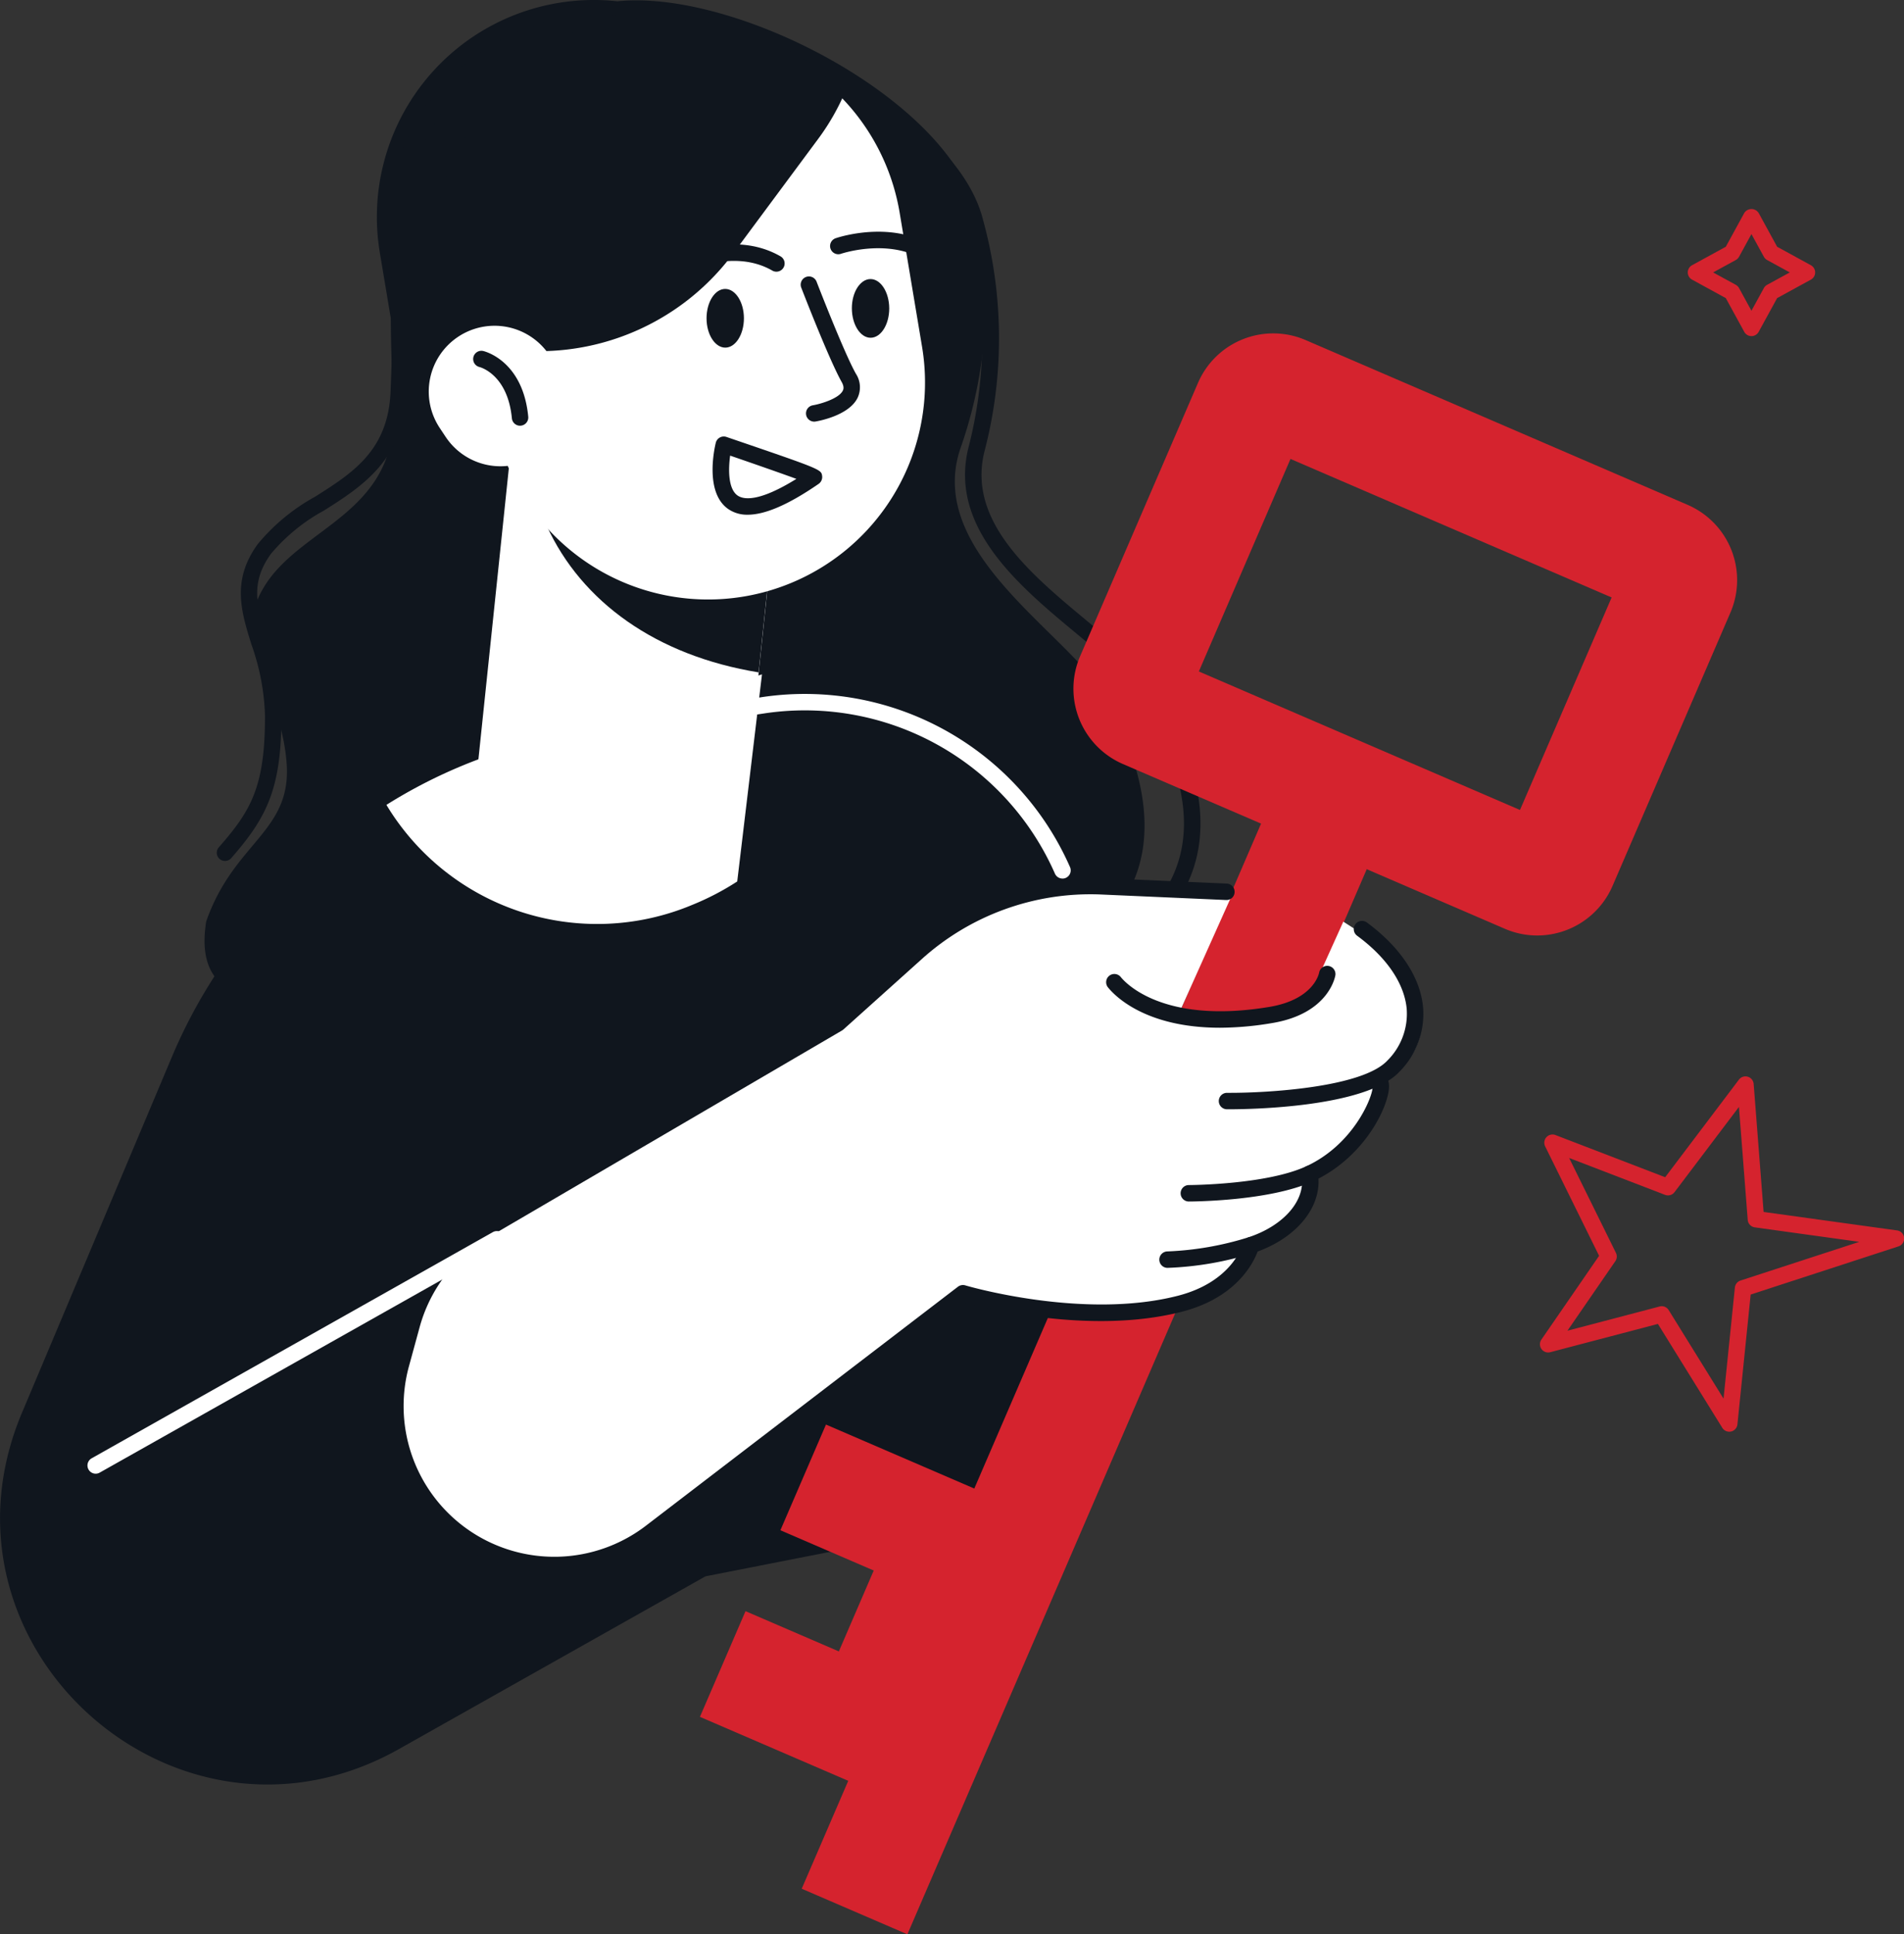 <svg xmlns="http://www.w3.org/2000/svg" width="182.679" height="185.559" viewBox="0 0 182.679 185.559">
  <rect x="0" y="0" width="182.679" height="185.559" fill="#333333" stroke="none"/>
  <g id="Gruppe_15602" data-name="Gruppe 15602" transform="translate(0.001)">
    <g id="Gruppe_15583" data-name="Gruppe 15583" transform="translate(19.623)">
      <path id="Pfad_53498" data-name="Pfad 53498" d="M4486.486,759.512a42.539,42.539,0,0,0,1.619-21.567c-1.864-11.148-22.991-22.258-34.63-21.057a20.814,20.814,0,0,0-22.787,24.125l1.051,6.285c.007,3.509.191,6.609.254,8.781.285,9.986-8.859,11.168-12.39,16.949s1.575,9.424,2.14,16.942c.5,6.61-5.04,7.543-7.714,15.188-1.442,9,7.183,7.022,11.33,9.823,11.263.526,26.183-1.968,26.183-1.968s68.46,8.458,49.049-28.958C4497.333,777.773,4482.656,769.927,4486.486,759.512Z" transform="translate(-4413.868 -716.766)" fill="#10161e"/>
      <g id="Gruppe_15576" data-name="Gruppe 15576" transform="translate(36.844 2.082)">
        <path id="Pfad_53499" data-name="Pfad 53499" d="M4470.61,817.287c-1.908,0-3.042-.041-3.075-.043a.788.788,0,1,1,.06-1.576c.4.015,40.067,1.36,48.545-13.345,2.8-4.85,1.849-11.055-2.814-18.442-1.132-1.8-3.481-3.745-5.967-5.81-5.521-4.585-12.393-10.292-10.254-18.085a42.1,42.1,0,0,0-.2-21.182c-1.22-4.774-6.624-9.8-14.463-13.474-7.385-3.465-15.6-5.054-20.922-4.044a.789.789,0,0,1-.294-1.55c5.715-1.081,14.1.513,21.886,4.166,8.385,3.934,13.965,9.207,15.31,14.47a42.889,42.889,0,0,1,.206,22.03c-1.87,6.813,4.3,11.936,9.741,16.454,2.584,2.147,5.026,4.175,6.293,6.18,5,7.923,5.958,14.676,2.846,20.073-3.785,6.564-13.378,10.935-28.512,12.991A141.818,141.818,0,0,1,4470.61,817.287Z" transform="translate(-4460.583 -719.406)" fill="#10161e"/>
      </g>
      <g id="Gruppe_15577" data-name="Gruppe 15577" transform="translate(1.173 1.428)">
        <path id="Pfad_53500" data-name="Pfad 53500" d="M4416.144,799.741a.789.789,0,0,1-.593-1.309c3.091-3.528,4.444-5.794,4.431-12.679a22.2,22.2,0,0,0-1.3-6.778c-.987-3.167-1.918-6.159.6-9.626a19.019,19.019,0,0,1,5.522-4.56c3.583-2.271,6.969-4.414,7.222-10.006.028-.614.051-1.308.076-2.068.057-1.707.127-3.824.29-6.094l-.554-5.866a20.416,20.416,0,0,1,18.547-22.085,20.723,20.723,0,0,1,5.6.231.788.788,0,1,1-.277,1.552,19.288,19.288,0,0,0-5.178-.214,18.837,18.837,0,0,0-17.123,20.367l.56,5.932a.9.9,0,0,1,0,.131c-.164,2.264-.234,4.389-.292,6.1-.024.767-.048,1.467-.076,2.086-.29,6.413-4.362,8.993-7.955,11.268a17.626,17.626,0,0,0-5.089,4.153c-2.051,2.827-1.345,5.094-.368,8.232a23.464,23.464,0,0,1,1.371,7.244c.013,7.06-1.411,9.827-4.823,13.723A.786.786,0,0,1,4416.144,799.741Z" transform="translate(-4415.354 -718.576)" fill="#10161e"/>
      </g>
      <rect id="Rechteck_8108" data-name="Rechteck 8108" width="25.869" height="34.576" transform="matrix(0.995, 0.104, -0.104, 0.995, 29.305, 43.876)" fill="#fff"/>
      <path id="Pfad_53501" data-name="Pfad 53501" d="M4475.826,793.283l1.873-17.939-16.343-1.706-5.86,5.59C4458.845,786.521,4465.991,791.678,4475.826,793.283Z" transform="translate(-4422.664 -728.782)" fill="#10161e"/>
      <path id="Pfad_53502" data-name="Pfad 53502" d="M4472.4,774.8h0a20.817,20.817,0,0,1-23.963-17.1l-2.148-12.85a20.816,20.816,0,0,1,17.1-23.963h0a20.815,20.815,0,0,1,23.962,17.1l2.148,12.85A20.815,20.815,0,0,1,4472.4,774.8Z" transform="translate(-4420.657 -717.575)" fill="#fff"/>
      <path id="Pfad_53503" data-name="Pfad 53503" d="M4460.836,719.553h0c-12.3,2.056-20.664,13.335-18.682,25.193l.74,4.425a23.223,23.223,0,0,0,27.519-7.441l8.268-11.148a21.98,21.98,0,0,0,2.5-4.334A22.768,22.768,0,0,0,4460.836,719.553Z" transform="translate(-4419.784 -717.286)" fill="#10161e"/>
      <path id="Pfad_53504" data-name="Pfad 53504" d="M4451.519,768.813h0a6.314,6.314,0,0,1-8.752-1.764l-.566-.853a6.312,6.312,0,0,1,1.764-8.752h0a6.313,6.313,0,0,1,8.752,1.764l.566.853A6.314,6.314,0,0,1,4451.519,768.813Z" transform="translate(-4419.632 -725.138)" fill="#fff"/>
      <path id="Pfad_53505" data-name="Pfad 53505" d="M4496.2,753.521c0,1.555-.8,2.816-1.786,2.819s-1.793-1.257-1.8-2.812.8-2.817,1.786-2.819S4496.192,751.965,4496.2,753.521Z" transform="translate(-4430.506 -723.938)" fill="#10161e"/>
      <g id="Gruppe_15578" data-name="Gruppe 15578" transform="translate(60.015 22.229)">
        <path id="Pfad_53506" data-name="Pfad 53506" d="M4500.247,748.39a.781.781,0,0,1-.5-.181c-3.5-2.9-8.686-1.159-8.738-1.141a.789.789,0,0,1-.514-1.492c.246-.084,6.081-2.038,10.257,1.417a.789.789,0,0,1-.5,1.4Z" transform="translate(-4489.96 -744.95)" fill="#10161e"/>
      </g>
      <path id="Pfad_53507" data-name="Pfad 53507" d="M4478.523,754.72c0,1.555-.8,2.817-1.785,2.819s-1.8-1.256-1.8-2.812.8-2.816,1.786-2.819S4478.52,753.165,4478.523,754.72Z" transform="translate(-4426.772 -724.191)" fill="#10161e"/>
      <g id="Gruppe_15579" data-name="Gruppe 15579" transform="translate(44.518 23.444)">
        <path id="Pfad_53508" data-name="Pfad 53508" d="M4471.1,749.429a.789.789,0,0,1-.378-1.482c.229-.124,5.659-3.013,10.35-.3a.789.789,0,0,1-.791,1.365c-3.917-2.269-8.759.292-8.808.318A.789.789,0,0,1,4471.1,749.429Z" transform="translate(-4470.312 -746.491)" fill="#10161e"/>
      </g>
      <g id="Gruppe_15580" data-name="Gruppe 15580" transform="translate(57.19 26.5)">
        <path id="Pfad_53509" data-name="Pfad 53509" d="M4487.677,764.313a.789.789,0,0,1-.13-1.566c.785-.133,2.521-.655,2.885-1.417.043-.091.16-.336-.118-.827-1.2-2.128-3.773-8.782-3.882-9.065a.789.789,0,0,1,1.472-.567c.026.068,2.637,6.828,3.784,8.856a2.373,2.373,0,0,1,.167,2.282c-.815,1.708-3.718,2.238-4.047,2.293A.731.731,0,0,1,4487.677,764.313Z" transform="translate(-4486.378 -750.366)" fill="#10161e"/>
      </g>
      <g id="Gruppe_15581" data-name="Gruppe 15581" transform="translate(48.744 41.877)">
        <path id="Pfad_53510" data-name="Pfad 53510" d="M4479.039,777.36a3.18,3.18,0,0,1-1.861-.54c-2.3-1.592-1.316-5.877-1.2-6.361A.79.79,0,0,1,4477,769.9c9.093,3.107,9.093,3.107,9.181,3.743a.8.8,0,0,1-.337.761h0C4482.975,776.381,4480.724,777.36,4479.039,777.36Zm-1.683-5.669c-.175,1.262-.217,3.186.72,3.832.565.391,2.027.642,5.636-1.6C4482.145,773.349,4479.472,772.419,4477.355,771.692Zm8.043,2.066h0Zm0,0h0Z" transform="translate(-4475.67 -769.861)" fill="#10161e"/>
      </g>
      <g id="Gruppe_15582" data-name="Gruppe 15582" transform="translate(25.783 33.654)">
        <path id="Pfad_53511" data-name="Pfad 53511" d="M4451.048,766.621a.789.789,0,0,1-.785-.713c-.4-4.179-3-4.89-3.108-4.918a.789.789,0,0,1,.367-1.535c.155.036,3.8.946,4.311,6.3a.789.789,0,0,1-.709.86A.642.642,0,0,1,4451.048,766.621Z" transform="translate(-4446.558 -759.435)" fill="#10161e"/>
      </g>
    </g>
    <path id="Pfad_53512" data-name="Pfad 53512" d="M4459.735,802.939l-21.634,4.549a49.991,49.991,0,0,0-32.614,28.731L4391.1,870.367c-9.483,22.5,14.9,44.25,36.176,32.264l29.4-16.564,32.773-6.441,2.09-57.936A27.37,27.37,0,0,0,4459.735,802.939Z" transform="translate(-4388.989 -734.849)" fill="#10161e"/>
    <g id="Gruppe_15589" data-name="Gruppe 15589" transform="translate(67.154 31.98)">
      <g id="Gruppe_15584" data-name="Gruppe 15584" transform="translate(9.765 40.41)">
        <rect id="Rechteck_8109" data-name="Rechteck 8109" width="118.485" height="11.042" transform="translate(0 108.796) rotate(-66.668)" fill="#d5232e"/>
      </g>
      <g id="Gruppe_15585" data-name="Gruppe 15585" transform="translate(35.83)">
        <path id="Pfad_53513" data-name="Pfad 53513" d="M4564.062,815.074a7.828,7.828,0,0,1-3.1-.642l-36.651-15.807a7.874,7.874,0,0,1-4.106-10.334l11.312-26.227a7.862,7.862,0,0,1,10.333-4.105l36.651,15.807A7.863,7.863,0,0,1,4582.6,784.1l-11.313,26.229A7.873,7.873,0,0,1,4564.062,815.074ZM4531.6,789.746l30.811,13.288,8.792-20.387-30.811-13.288Z" transform="translate(-4519.561 -757.313)" fill="#d5232e"/>
      </g>
      <g id="Gruppe_15586" data-name="Gruppe 15586" transform="translate(7.72 104.679)">
        <rect id="Rechteck_8110" data-name="Rechteck 8110" width="11.042" height="21.082" transform="translate(0 10.139) rotate(-66.671)" fill="#d5232e"/>
      </g>
      <g id="Gruppe_15587" data-name="Gruppe 15587" transform="translate(12.815 117.491)">
        <rect id="Rechteck_8111" data-name="Rechteck 8111" width="11.042" height="11.329" transform="translate(0 10.139) rotate(-66.669)" fill="#d5232e"/>
      </g>
      <g id="Gruppe_15588" data-name="Gruppe 15588" transform="translate(0 122.579)">
        <rect id="Rechteck_8112" data-name="Rechteck 8112" width="11.042" height="21.082" transform="translate(0 10.139) rotate(-66.671)" fill="#d5232e"/>
      </g>
    </g>
    <g id="Gruppe_15597" data-name="Gruppe 15597" transform="translate(37.134 84.213)">
      <g id="Gruppe_15590" data-name="Gruppe 15590" transform="translate(0.798 0.804)">
        <path id="Pfad_53514" data-name="Pfad 53514" d="M4538.217,846.075s12.709.131,15.973-3.331c3.646-3.868,2.295-8.151-1.6-11.841l-3.188-2.035-2.705,5.988Z" transform="translate(-4458.451 -825.469)" fill="#fff"/>
        <path id="Pfad_53515" data-name="Pfad 53515" d="M4533.573,859.048s7.565,0,11.615-1.872c5.575-2.572,7.486-8.648,6.636-8.794Z" transform="translate(-4457.47 -829.592)" fill="#fff"/>
        <path id="Pfad_53516" data-name="Pfad 53516" d="M4530.987,867.768a30.372,30.372,0,0,0,8.037-1.4c4.031-1.334,6.094-4.2,5.617-6.842Z" transform="translate(-4456.922 -831.947)" fill="#fff"/>
        <path id="Pfad_53517" data-name="Pfad 53517" d="M4519.184,858.984s-1,4.13-6.841,5.627c-9.423,2.417-20.805-1.007-20.805-1.007L4461.6,886.529a15.247,15.247,0,0,1-15.5,1.813h0a15.246,15.246,0,0,1-8.48-17.938l1.019-3.729a15.251,15.251,0,0,1,7.009-9.14l33.892-19.824,7.137-6.411a26.321,26.321,0,0,1,18.479-6.727l12.293.609-4.979,11.114Z" transform="translate(-4437.082 -824.558)" fill="#fff"/>
      </g>
      <path id="Pfad_53518" data-name="Pfad 53518" d="M4545.835,832.195c.058-.325,3.825,3.5,3.739,6.249-.171,5.436-3.749,5.676-3.749,5.676a10.517,10.517,0,0,1-6.964,9.642c-.63.238.292,4.409-5.83,7.445-1.273.631-.738,4.234-8.553,5.789A37.25,37.25,0,0,1,4503,864.574l13.418-32.06s8.314,6.621,15.571,6.359C4542.131,838.508,4545.2,835.71,4545.835,832.195Z" transform="translate(-4450.21 -825.364)" fill="#fff"/>
      <g id="Gruppe_15596" data-name="Gruppe 15596">
        <g id="Gruppe_15591" data-name="Gruppe 15591" transform="translate(68.981 8.428)">
          <path id="Pfad_53519" data-name="Pfad 53519" d="M4534.467,840.175c-7.25,0-10.177-3.149-10.767-3.895a.789.789,0,0,1,1.236-.98c.377.476,3.975,4.593,14.272,2.876,4.255-.711,4.753-3.193,4.773-3.3a.789.789,0,0,1,1.557.251c-.024.151-.634,3.7-6.071,4.6A30.357,30.357,0,0,1,4534.467,840.175Z" transform="translate(-4523.53 -834.225)" fill="#10161e"/>
        </g>
        <g id="Gruppe_15592" data-name="Gruppe 15592" transform="translate(79.776 4.141)">
          <path id="Pfad_53520" data-name="Pfad 53520" d="M4538.246,846.848H4538a.789.789,0,0,1,.008-1.577c.118.006.23,0,.354,0,3.688,0,12.642-.537,15.045-3.085a6.318,6.318,0,0,0,1.865-4.965c-.218-2.426-1.9-4.916-4.741-7.009a.789.789,0,1,1,.937-1.269c3.208,2.365,5.116,5.254,5.376,8.136a7.847,7.847,0,0,1-2.29,6.188C4551.315,846.7,4540.114,846.848,4538.246,846.848Z" transform="translate(-4537.217 -828.789)" fill="#10161e"/>
        </g>
        <g id="Gruppe_15593" data-name="Gruppe 15593" transform="translate(76.113 18.805)">
          <path id="Pfad_53521" data-name="Pfad 53521" d="M4533.361,859.625a.789.789,0,0,1,0-1.577c.074,0,7.442-.026,11.287-1.8,4.479-2.066,6.312-6.5,6.373-7.56a.788.788,0,0,1,.727-1.295,1.038,1.038,0,0,1,.833.957c.215,1.635-2.066,6.929-7.272,9.331-4.16,1.918-11.63,1.944-11.946,1.944Z" transform="translate(-4532.573 -847.382)" fill="#10161e"/>
        </g>
        <g id="Gruppe_15594" data-name="Gruppe 15594" transform="translate(74.075 27.599)">
          <path id="Pfad_53522" data-name="Pfad 53522" d="M4530.777,868.346a.789.789,0,0,1-.012-1.577,29.836,29.836,0,0,0,7.8-1.356c3.425-1.133,5.518-3.582,5.09-5.952a.788.788,0,1,1,1.552-.28c.572,3.164-1.955,6.344-6.146,7.73a30.9,30.9,0,0,1-8.273,1.435Z" transform="translate(-4529.989 -858.531)" fill="#10161e"/>
        </g>
        <g id="Gruppe_15595" data-name="Gruppe 15595">
          <path id="Pfad_53523" data-name="Pfad 53523" d="M4452.119,890.247a16.04,16.04,0,0,1-15.47-20.266l1.02-3.728a15.943,15.943,0,0,1,7.371-9.614l33.822-19.783,7.438-6.683a25.814,25.814,0,0,1,18.187-6.62l12.148.535a.789.789,0,0,1,.753.823.775.775,0,0,1-.822.753l-12.139-.535a24.183,24.183,0,0,0-17.071,6.218l-7.5,6.736a.776.776,0,0,1-.128.094L4445.836,858a14.375,14.375,0,0,0-6.646,8.667l-1.019,3.728a14.458,14.458,0,0,0,22.738,15.292l29.936-22.926a.8.8,0,0,1,.707-.129c.112.035,11.288,3.331,20.382,1,5.266-1.35,6.233-4.9,6.271-5.054a.793.793,0,0,1,.957-.572.785.785,0,0,1,.575.949c-.045.188-1.185,4.608-7.41,6.206-8.654,2.219-18.711-.314-20.836-.9l-29.622,22.686A16.02,16.02,0,0,1,4452.119,890.247Z" transform="translate(-4436.07 -823.539)" fill="#10161e"/>
        </g>
      </g>
    </g>
    <path id="Pfad_53524" data-name="Pfad 53524" d="M4472.027,798.79l-23.995,7.072a48.6,48.6,0,0,0-12.039,5.447,23.608,23.608,0,0,0,29.339,9.595,25.526,25.526,0,0,0,4.32-2.248Z" transform="translate(-4398.92 -734.097)" fill="#fff"/>
    <g id="Gruppe_15598" data-name="Gruppe 15598" transform="translate(147.749 103.263)">
      <path id="Pfad_53525" data-name="Pfad 53525" d="M4594.483,881.773a.787.787,0,0,1-.67-.374l-6.176-9.966-10.328,2.713a.789.789,0,0,1-.851-1.21l5.536-8.037-5.176-10.5a.789.789,0,0,1,.991-1.085l10.524,4.047,7.075-9.36a.789.789,0,0,1,1.416.414l.954,12.276,12.791,1.771A.788.788,0,0,1,4610.7,864l-14.163,4.615-1.271,12.452a.789.789,0,0,1-.607.688A.761.761,0,0,1,4594.483,881.773ZM4588,869.733a.788.788,0,0,1,.671.374l5.263,8.493,1.089-10.659a.789.789,0,0,1,.54-.67l11.395-3.712-10.025-1.389a.787.787,0,0,1-.679-.72l-.842-10.834-6.179,8.174a.785.785,0,0,1-.912.261l-9.2-3.536,4.488,9.1a.789.789,0,0,1-.058.8l-4.593,6.668,8.837-2.321A.8.8,0,0,1,4588,869.733Z" transform="translate(-4576.319 -847.692)" fill="#d5232e"/>
    </g>
    <g id="Gruppe_15599" data-name="Gruppe 15599" transform="translate(161.932 20.054)">
      <path id="Pfad_53526" data-name="Pfad 53526" d="M4600.41,754.383a.788.788,0,0,1-.691-.411l-1.771-3.236-3.237-1.771a.788.788,0,0,1,0-1.383l3.237-1.771,1.771-3.238a.82.82,0,0,1,1.384,0l1.771,3.238,3.237,1.771a.788.788,0,0,1,0,1.383l-3.237,1.771-1.771,3.236A.789.789,0,0,1,4600.41,754.383Zm-3.677-6.11,2.175,1.189a.8.8,0,0,1,.313.314l1.188,2.174,1.191-2.174a.787.787,0,0,1,.313-.314l2.175-1.189-2.175-1.19a.786.786,0,0,1-.313-.314l-1.191-2.174-1.188,2.174a.8.8,0,0,1-.313.314Z" transform="translate(-4594.3 -742.193)" fill="#d5232e"/>
    </g>
    <g id="Gruppe_15600" data-name="Gruppe 15600" transform="translate(8.39 118.11)">
      <path id="Pfad_53527" data-name="Pfad 53527" d="M4400.416,889.777a.789.789,0,0,1-.388-1.476l38.468-21.682a.789.789,0,1,1,.774,1.374L4400.8,889.675A.787.787,0,0,1,4400.416,889.777Z" transform="translate(-4399.626 -866.516)" fill="#fff"/>
    </g>
    <g id="Gruppe_15601" data-name="Gruppe 15601" transform="translate(69.958 66.545)">
      <path id="Pfad_53528" data-name="Pfad 53528" d="M4509.668,818.873a.79.79,0,0,1-.722-.468A26.216,26.216,0,0,0,4481.262,803l-2.668.4a.789.789,0,0,1-.234-1.56l2.668-.4a27.8,27.8,0,0,1,29.361,16.327.788.788,0,0,1-.72,1.109Z" transform="translate(-4477.688 -801.138)" fill="#fff"/>
    </g>
  </g>
</svg>
